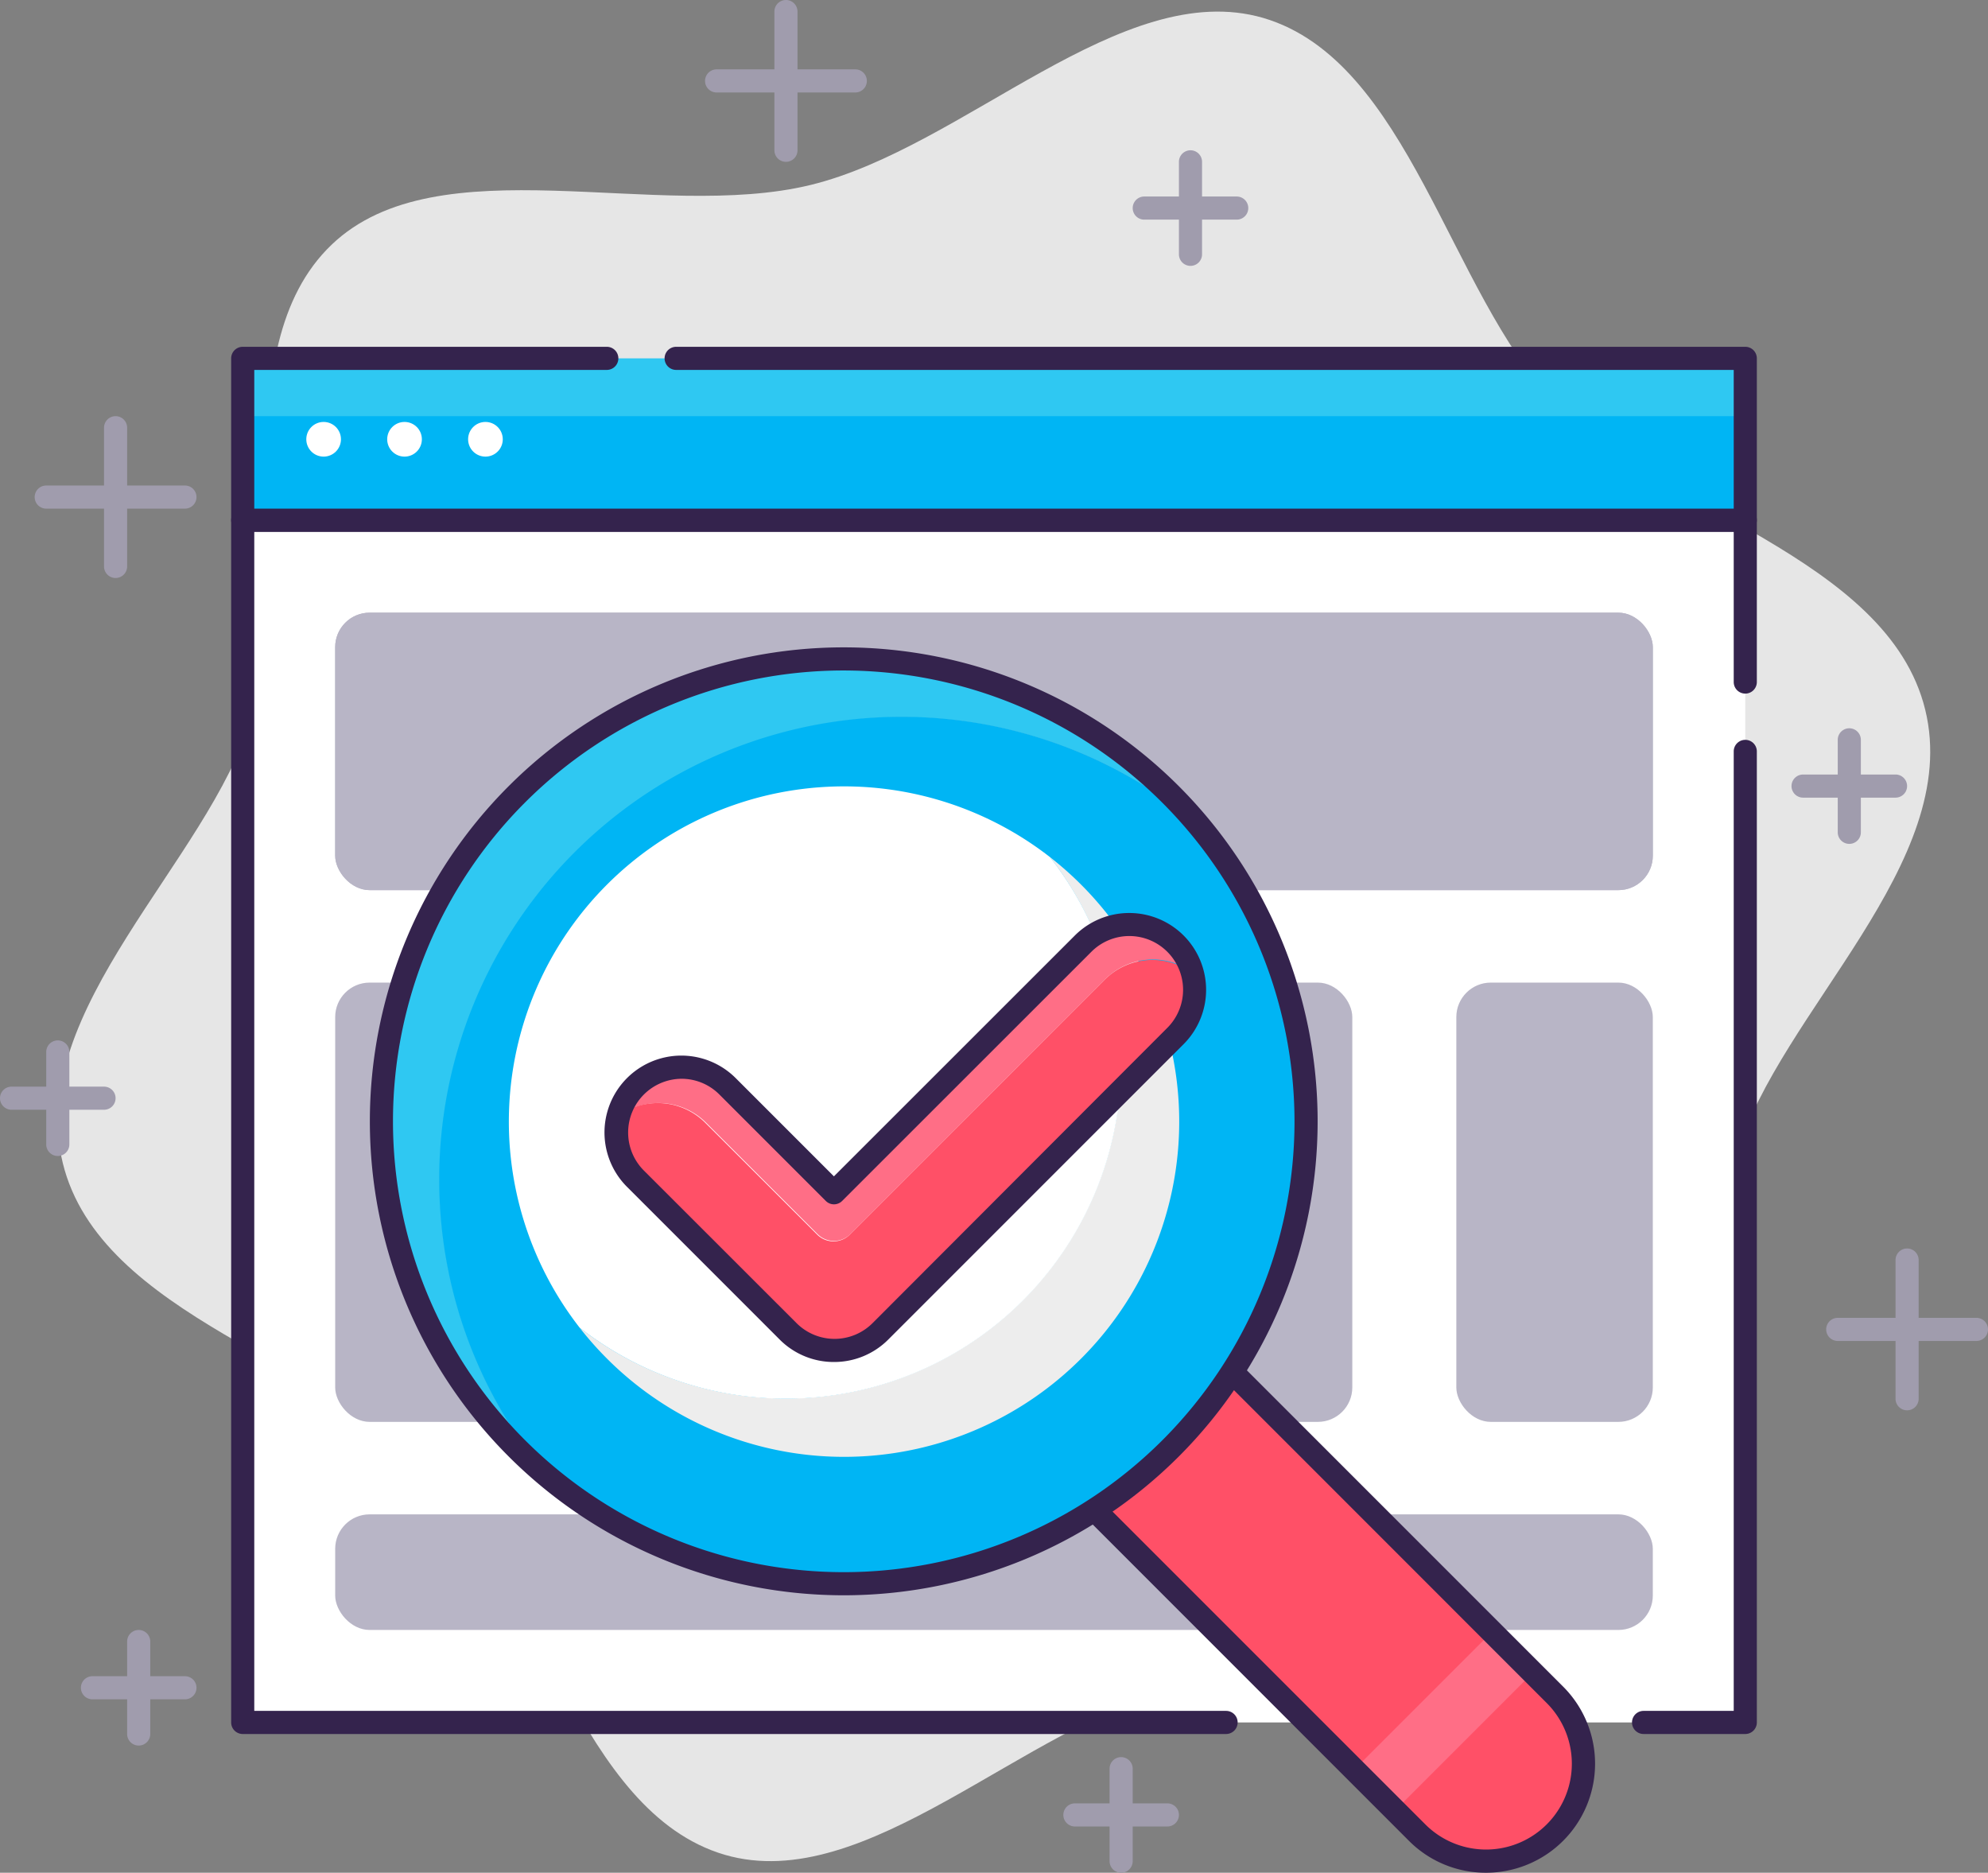 <svg xmlns="http://www.w3.org/2000/svg" viewBox="0 0 172 162"><rect x="0" y="0" width="172" height="162" fill="#808080" stroke="none"/><defs><style>.cls-1{fill:#e6e6e6;}.cls-2{fill:#fff;}.cls-3{fill:#b8b5c6;}.cls-4{fill:#34234d;}.cls-5{fill:#2fc8f2;}.cls-6{fill:#00b5f4;}.cls-7{fill:#ff5067;}.cls-8{fill:#ff6e86;}.cls-9{fill:#ededed;}.cls-10{fill:#a09cad;}</style></defs><title>Asset 121</title><g id="Layer_2" data-name="Layer 2"><g id="Layer_1-2" data-name="Layer 1"><path class="cls-1" d="M166.57,61.4C163.33,48.16,143.29,44,134.48,34.78,125.39,25.3,121.9,5.25,109.29,1.55,97.06-2,83.4,12.77,70.13,16S37.9,12.37,28.7,21.16c-9.5,9.07-3.35,28.48-7,41.07C18.06,74.43,2.2,87.36,5.43,100.6S28.71,118,37.52,127.22c9.09,9.48,12.58,29.53,25.19,33.23C74.94,164,88.6,149.23,101.88,146s32.22,3.63,41.42-5.16c9.5-9.07,3.35-28.48,7-41.07C153.94,87.57,169.8,74.64,166.57,61.4Z"/><rect class="cls-2" x="21" y="45" width="130" height="104"/><rect class="cls-3" x="70" y="85" width="47" height="38" rx="2.98"/><rect class="cls-3" x="126" y="85" width="17" height="38" rx="2.98"/><rect class="cls-3" x="29" y="85" width="32" height="38" rx="2.98"/><rect class="cls-3" x="29" y="53" width="114" height="24" rx="2.98"/><rect class="cls-3" x="29" y="53" width="114" height="24" rx="2.98"/><rect class="cls-3" x="29" y="131" width="114" height="10" rx="2.98"/><path class="cls-4" d="M106.08,150H21a1,1,0,0,1-1-1V45a1,1,0,0,1,1-1H151a1,1,0,0,1,1,1V59a1,1,0,0,1-2,0V46H22V148h84.08a1,1,0,0,1,0,2Z"/><path class="cls-4" d="M151,150h-8.8a1,1,0,0,1,0-2H150V65a1,1,0,0,1,2,0v84A1,1,0,0,1,151,150Z"/><rect class="cls-5" x="21" y="31" width="130" height="14"/><rect class="cls-6" x="21" y="36" width="130" height="9"/><path class="cls-4" d="M151,46H21a1,1,0,0,1-1-1V31a1,1,0,0,1,1-1H52.5a1,1,0,0,1,0,2H22V44H150V32H58.5a1,1,0,0,1,0-2H151a1,1,0,0,1,1,1V45A1,1,0,0,1,151,46Z"/><circle class="cls-2" cx="28" cy="38" r="1.5"/><circle class="cls-2" cx="35" cy="38" r="1.5"/><circle class="cls-2" cx="42" cy="38" r="1.5"/><path class="cls-7" d="M128.57,161a8.39,8.39,0,0,1-6-2.47L51.11,87A8.43,8.43,0,0,1,63,75.11l71.5,71.5a8.43,8.43,0,0,1-6,14.39Z"/><rect class="cls-8" x="116.46" y="146.39" width="16.86" height="5" transform="translate(-68.7 131.92) rotate(-45)"/><path class="cls-4" d="M128.57,162a9.37,9.37,0,0,1-6.67-2.76L50.41,87.74A9.43,9.43,0,1,1,63.74,74.41l71.5,71.49a9.43,9.43,0,0,1-6.67,16.1ZM57.07,73.65a7.43,7.43,0,0,0-5.25,12.68l71.5,71.49a7.42,7.42,0,0,0,10.5-10.5L62.33,75.82A7.4,7.4,0,0,0,57.07,73.65Z"/><path class="cls-5" d="M47.33,127.67a40,40,0,0,1,56.34-56.34,40,40,0,1,0-56.34,56.34Z"/><path class="cls-6" d="M38,102a39.85,39.85,0,0,0,9.33,25.67,40,40,0,0,0,56.34-56.34A40,40,0,0,0,38,102Z"/><path class="cls-4" d="M73,138a41,41,0,1,1,41-41A41,41,0,0,1,73,138Zm0-80a39,39,0,1,0,39,39A39.05,39.05,0,0,0,73,58Z"/><path class="cls-9" d="M90.85,74.15a29,29,0,0,1-40.7,40.7,29,29,0,1,0,40.7-40.7Z"/><path class="cls-2" d="M97,92a28.88,28.88,0,0,0-6.15-17.85,29,29,0,0,0-40.7,40.7A29,29,0,0,0,97,92Z"/><path class="cls-8" d="M61.12,97.15l9.62,9.61a2,2,0,0,0,2.83,0l22-22a5.83,5.83,0,0,1,7.6-.65,5.61,5.61,0,0,0-9.42-2.52L72.15,103.18,63,94a5.61,5.61,0,0,0-9.43,2.53A5.81,5.81,0,0,1,61.12,97.15Z"/><path class="cls-7" d="M55,102l13.21,13.21a5.66,5.66,0,0,0,8,0L101.7,89.62a5.63,5.63,0,0,0,1.43-5.47,5.83,5.83,0,0,0-7.6.65l-22,22a2,2,0,0,1-2.83,0l-9.62-9.61a5.81,5.81,0,0,0-7.6-.65A5.62,5.62,0,0,0,55,102Z"/><path class="cls-4" d="M72.15,117.82a6.6,6.6,0,0,1-4.7-1.95l-13.2-13.2a6.65,6.65,0,0,1,9.4-9.41l8.5,8.5L93,80.92a6.66,6.66,0,0,1,9.4,0h0a6.65,6.65,0,0,1,0,9.41L76.86,115.87A6.61,6.61,0,0,1,72.15,117.82ZM59,93.32a4.65,4.65,0,0,0-3.29,7.94l13.21,13.2a4.65,4.65,0,0,0,6.57,0L101,88.91a4.65,4.65,0,0,0,0-6.57h0a4.64,4.64,0,0,0-6.58,0L72.86,103.89a1,1,0,0,1-1.41,0l-9.21-9.21A4.62,4.62,0,0,0,59,93.32Z"/><path class="cls-10" d="M107,19H99a1,1,0,0,1,0-2h8a1,1,0,0,1,0,2Z"/><path class="cls-10" d="M103,23a1,1,0,0,1-1-1V14a1,1,0,0,1,2,0v8A1,1,0,0,1,103,23Z"/><path class="cls-10" d="M164,69h-8a1,1,0,0,1,0-2h8a1,1,0,0,1,0,2Z"/><path class="cls-10" d="M160,73a1,1,0,0,1-1-1V64a1,1,0,0,1,2,0v8A1,1,0,0,1,160,73Z"/><path class="cls-10" d="M101,158H93a1,1,0,0,1,0-2h8a1,1,0,0,1,0,2Z"/><path class="cls-10" d="M97,162a1,1,0,0,1-1-1v-8a1,1,0,0,1,2,0v8A1,1,0,0,1,97,162Z"/><path class="cls-10" d="M16,147H8a1,1,0,0,1,0-2h8a1,1,0,0,1,0,2Z"/><path class="cls-10" d="M12,151a1,1,0,0,1-1-1v-8a1,1,0,0,1,2,0v8A1,1,0,0,1,12,151Z"/><path class="cls-10" d="M171,116H159a1,1,0,0,1,0-2h12a1,1,0,0,1,0,2Z"/><path class="cls-10" d="M165,122a1,1,0,0,1-1-1V109a1,1,0,0,1,2,0v12A1,1,0,0,1,165,122Z"/><path class="cls-10" d="M16,44H4a1,1,0,0,1,0-2H16a1,1,0,0,1,0,2Z"/><path class="cls-10" d="M10,50a1,1,0,0,1-1-1V37a1,1,0,0,1,2,0V49A1,1,0,0,1,10,50Z"/><path class="cls-10" d="M74,8H62a1,1,0,0,1,0-2H74a1,1,0,0,1,0,2Z"/><path class="cls-10" d="M68,14a1,1,0,0,1-1-1V1a1,1,0,0,1,2,0V13A1,1,0,0,1,68,14Z"/><path class="cls-10" d="M9,96H1a1,1,0,0,1,0-2H9a1,1,0,0,1,0,2Z"/><path class="cls-10" d="M5,100a1,1,0,0,1-1-1V91a1,1,0,0,1,2,0v8A1,1,0,0,1,5,100Z"/></g></g></svg>